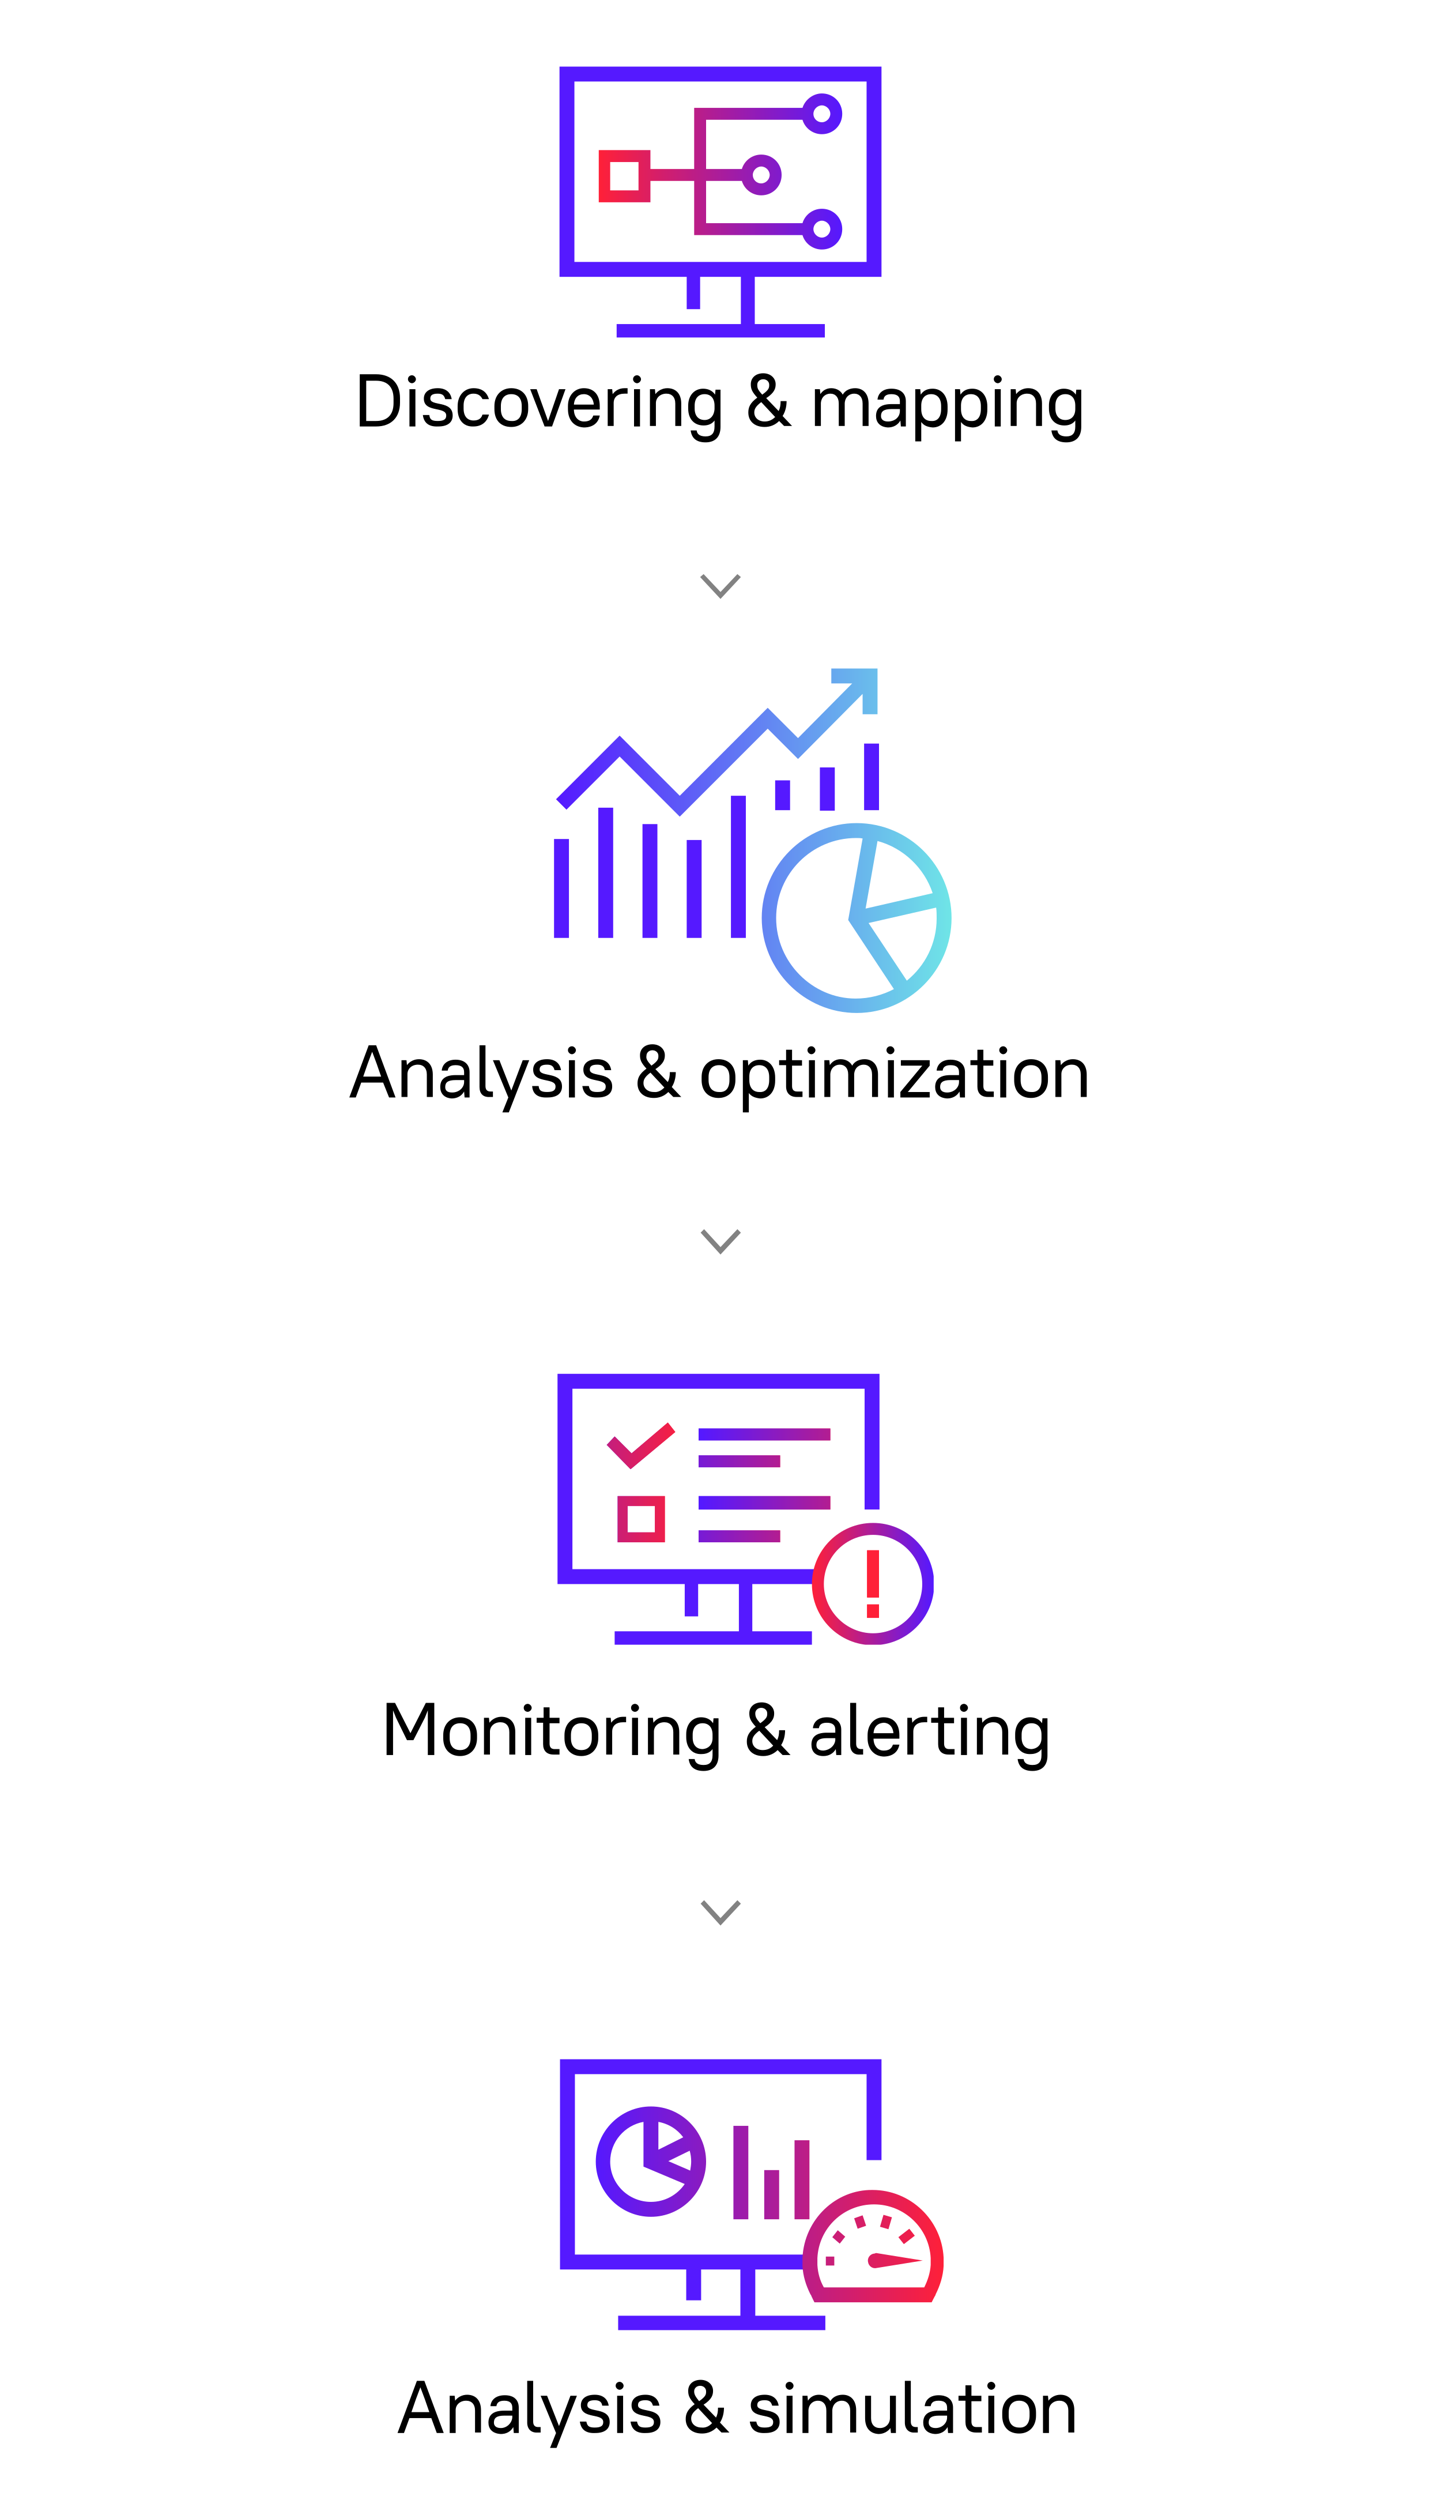 <?xml version="1.0" encoding="utf-8"?>
<!-- Generator: Adobe Illustrator 26.5.0, SVG Export Plug-In . SVG Version: 6.00 Build 0)  -->
<svg version="1.1" id="Layer_1" xmlns="http://www.w3.org/2000/svg" xmlns:xlink="http://www.w3.org/1999/xlink" x="0px" y="0px"
	 width="290px" height="503px" viewBox="0 0 290 503" style="enable-background:new 0 0 290 503;" xml:space="preserve">
<style type="text/css">
	.st0{clip-path:url(#SVGID_00000152982714961575515770000005282303964676586387_);fill:#5519FF;}
	.st1{clip-path:url(#SVGID_00000152982714961575515770000005282303964676586387_);}
	
		.st2{clip-path:url(#SVGID_00000092416080922809260970000011303946247166523018_);fill:url(#SVGID_00000177443404395913251270000004041251955959958918_);}
	.st3{clip-path:url(#SVGID_00000054976394892238925270000009282496968500909740_);fill:#5519FF;}
	.st4{clip-path:url(#SVGID_00000054976394892238925270000009282496968500909740_);}
	
		.st5{clip-path:url(#SVGID_00000033349940161925573490000006894368920677674147_);fill:url(#SVGID_00000134938468850490733090000003688601104906752915_);}
	.st6{clip-path:url(#SVGID_00000086678056871757517380000016959446708719856060_);fill:#5519FF;}
	.st7{clip-path:url(#SVGID_00000086678056871757517380000016959446708719856060_);}
	
		.st8{clip-path:url(#SVGID_00000122681496291183986290000018149425402154318006_);fill:url(#SVGID_00000134216330705511238870000009514335212116445340_);}
	
		.st9{clip-path:url(#SVGID_00000153682245689585539320000008718805646109347000_);fill:url(#SVGID_00000020359563775762163390000012699597262873331890_);}
	.st10{fill:#5519FF;}
	
		.st11{clip-path:url(#SVGID_00000176751394380336445100000011916284495379021197_);fill:url(#SVGID_00000037688568246776190670000009316465925975029937_);}
	
		.st12{clip-path:url(#SVGID_00000173154989164945265400000007809710361443015819_);fill:url(#SVGID_00000004526839544359594520000018432624316123217318_);}
	.st13{fill:url(#SVGID_00000024703995180090369920000002674981427920801463_);}
	.st14{fill:url(#SVGID_00000096781349294073854950000007927503635469346492_);}
	.st15{fill:url(#SVGID_00000137105686129649003570000013946650212946559635_);}
	
		.st16{clip-path:url(#SVGID_00000179646752453741563950000008327520283383558063_);fill:url(#SVGID_00000044880242958844259070000006998627828505194890_);}
	
		.st17{clip-path:url(#SVGID_00000060751115258914828510000015694983770357180824_);fill:url(#SVGID_00000151517845189877047820000013003714578480971674_);}
	
		.st18{clip-path:url(#SVGID_00000180350303113700929350000000879209591630606523_);fill:url(#SVGID_00000078008530662046340230000002951691509378811315_);}
	
		.st19{clip-path:url(#SVGID_00000050648502596743407530000013056691878383278267_);fill:url(#SVGID_00000058573943172388695650000008678064151213411215_);}
	
		.st20{clip-path:url(#SVGID_00000163059969775646251450000017005255396530346402_);fill:url(#SVGID_00000054988386127760706550000018320724310418893746_);}
	
		.st21{clip-path:url(#SVGID_00000043430840205295596940000002525337834190528150_);fill:url(#SVGID_00000145040592714270884780000005253559600248799679_);}
	
		.st22{clip-path:url(#SVGID_00000075879155490213769680000013408487878445715122_);fill:url(#SVGID_00000157996498922331861330000012697965154565943953_);}
	.st23{clip-path:url(#SVGID_00000000224017943378033210000008316318380237051281_);fill:#FF2038;}
	.st24{clip-path:url(#SVGID_00000029021786235493673940000007520737991352743603_);fill:#FF2038;}
	
		.st25{clip-path:url(#SVGID_00000046317054501663569650000007208278425871972229_);fill:url(#SVGID_00000098927531673644116680000002406004120008678575_);}
	
		.st26{clip-path:url(#SVGID_00000163044311819535037140000014082146533561635754_);fill:url(#SVGID_00000128467567715706702000000004924800466386928540_);}
	
		.st27{clip-path:url(#SVGID_00000148663458781981273110000011472656006331964328_);fill:url(#SVGID_00000054973559391800386910000009519124793258097802_);}
	
		.st28{clip-path:url(#SVGID_00000105412216032515509000000010850179282052335807_);fill:url(#SVGID_00000074424118960926597240000003045757267370148487_);}
	
		.st29{clip-path:url(#SVGID_00000090991575055237063940000014774861690607977363_);fill:url(#SVGID_00000152958196772888389550000006219272591134236046_);}
	
		.st30{clip-path:url(#SVGID_00000119812857208090539620000000730193316080274847_);fill:url(#SVGID_00000128473688329053377530000014317679956172702652_);}
	
		.st31{clip-path:url(#SVGID_00000045612856475559039600000012264108553421658519_);fill:url(#SVGID_00000157295594133573545790000002046835247244629145_);}
	.st32{clip-path:url(#SVGID_00000080922294206276610630000013626792291365748412_);fill:#FF2038;}
	.st33{clip-path:url(#SVGID_00000139253842337763517130000001459358282140931993_);fill:#FF2038;}
	
		.st34{clip-path:url(#SVGID_00000044892134789741971280000016221058829375650710_);fill:url(#SVGID_00000101061651543775480180000002992282036565992853_);}
	
		.st35{clip-path:url(#SVGID_00000143604737124721025490000016883019014576523407_);fill:url(#SVGID_00000023241803488688226660000002763961928007212931_);}
	
		.st36{clip-path:url(#SVGID_00000077293716277101565850000004837645558409011624_);fill:url(#SVGID_00000049926075838468197170000008736648739310457246_);}
	
		.st37{clip-path:url(#SVGID_00000148648033190706416380000015321411021734631576_);fill:url(#SVGID_00000000200646859874720780000010093227320159408782_);}
	
		.st38{clip-path:url(#SVGID_00000049939092119174891310000004741628785491923372_);fill:url(#SVGID_00000153687402688710096480000005625067670441332116_);}
	
		.st39{clip-path:url(#SVGID_00000111182257491635489590000003951449809742613429_);fill:url(#SVGID_00000091722090701149177030000000659854721757304251_);}
	
		.st40{clip-path:url(#SVGID_00000076574092339548778280000018337738092456018102_);fill:url(#SVGID_00000145055475466384428660000000802750531286334854_);}
	.st41{clip-path:url(#SVGID_00000176761481584247176260000017467381119085663918_);fill:#FF2038;}
	.st42{clip-path:url(#SVGID_00000122711953415371493680000002158455837325102007_);fill:#FF2038;}
	.st43{fill:none;stroke:#828282;stroke-miterlimit:10;}
	.st44{fill:#828282;}
</style>
<g id="Artwork_283_00000010309732764004633250000010066837055492946312_">
	<g>
		<defs>
			<rect id="SVGID_00000021112802671380884800000014420411374388146061_" x="112.7" y="414.3" width="77.5" height="54.5"/>
		</defs>
		<clipPath id="SVGID_00000157308646673031604320000013707918447228771755_">
			<use xlink:href="#SVGID_00000021112802671380884800000014420411374388146061_"  style="overflow:visible;"/>
		</clipPath>
		<polygon style="clip-path:url(#SVGID_00000157308646673031604320000013707918447228771755_);fill:#5519FF;" points="112.7,414.3 
			112.7,456.6 138.1,456.6 138.1,462.8 141.1,462.8 141.1,456.6 149,456.6 149,465.9 124.4,465.9 124.4,468.9 166.1,468.9 
			166.1,465.9 152,465.9 152,456.6 162,456.6 162,453.6 115.7,453.6 115.7,417.3 174.4,417.3 174.4,434.6 177.4,434.6 177.4,414.3 
					"/>
		<g style="clip-path:url(#SVGID_00000157308646673031604320000013707918447228771755_);">
			<defs>
				<path id="SVGID_00000032617314210792683980000006463491744954065050_" d="M166.2,455.8h1.7V454h-1.7V455.8z M175.9,453.4
					c-0.8,0.1-1.4,0.9-1.2,1.7c0.1,0.8,0.9,1.4,1.7,1.2l9.3-1.5l-9.3-1.5c-0.1,0-0.2,0-0.2,0C176.1,453.4,176,453.4,175.9,453.4
					 M167.5,450.1l1.5,1.3l1.1-1.4l-1.5-1.3L167.5,450.1z M180.8,450.1l1.1,1.4l2.2-1.7l-1.1-1.4L180.8,450.1z M171.9,446.3l0.7,2.1
					l1.7-0.6l-0.7-2.1L171.9,446.3z M177.1,448l1.7,0.5l0.7-2.4l-1.7-0.5L177.1,448z M165.8,460.2c-0.8-1.4-1.2-2.9-1.3-4.5
					c0-0.5,0-0.9,0-1.4c0.3-6.1,5.3-10.8,11.4-10.8c6.1,0,11.1,4.8,11.4,10.8c0,0.5,0,0.9,0,1.4c-0.1,1.6-0.6,3.1-1.3,4.5
					L165.8,460.2L165.8,460.2z M161.5,454.2c0,0.6,0,1.2,0,1.7c0.1,2,0.7,3.9,1.6,5.7c0.1,0.1,0.2,0.3,0.3,0.6
					c0.1,0.1,0.1,0.2,0.1,0.2l0.4,0.8h22.7l0.9,0l0.4-0.8c0,0,0.1-0.1,0.1-0.2c0.2-0.3,0.3-0.5,0.3-0.6c0.9-1.8,1.5-3.7,1.6-5.7
					c0-0.6,0-1.2,0-1.7c-0.4-7.6-6.7-13.6-14.3-13.6C168.2,440.5,161.9,446.5,161.5,454.2 M153.8,446.5h3v-9.9h-3V446.5z
					 M159.9,446.5h3v-15.9h-3V446.5z M147.6,446.5h3v-18.8h-3V446.5z M134.5,434.8l4.3-2.1c0.2,0.7,0.3,1.4,0.3,2.2
					c0,0.6-0.1,1.2-0.2,1.8L134.5,434.8z M122.8,434.9c0-4,2.9-7.3,6.7-8v9l8.3,3.5c-1.5,2.2-4,3.6-6.8,3.6
					C126.5,443,122.8,439.4,122.8,434.9 M132.5,426.9c2.1,0.4,3.8,1.5,5,3.1l-5,2.5V426.9z M119.9,434.9c0,6.1,5,11.1,11.1,11.1
					c6.1,0,11.1-5,11.1-11.1s-5-11.1-11.1-11.1C124.9,423.8,119.9,428.8,119.9,434.9"/>
			</defs>
			<clipPath id="SVGID_00000097476400926949448690000002737577099493931444_">
				<use xlink:href="#SVGID_00000032617314210792683980000006463491744954065050_"  style="overflow:visible;"/>
			</clipPath>
			
				<linearGradient id="SVGID_00000096752198952448530470000005159278592700897945_" gradientUnits="userSpaceOnUse" x1="-1129.474" y1="-481.489" x2="-1128.881" y2="-481.489" gradientTransform="matrix(118.551 0 0 -118.551 134020.312 -56637.535)">
				<stop  offset="0" style="stop-color:#5519FF"/>
				<stop  offset="0.999" style="stop-color:#FF2038"/>
				<stop  offset="1" style="stop-color:#FF2038"/>
			</linearGradient>
			
				<rect x="119.9" y="423.8" style="clip-path:url(#SVGID_00000097476400926949448690000002737577099493931444_);fill:url(#SVGID_00000096752198952448530470000005159278592700897945_);" width="70.3" height="39.5"/>
		</g>
	</g>
</g>
<g>
	<g>
		<defs>
			<path id="SVGID_00000132049813477790705420000004182551987339140237_" d="M163.7,46.1c0-0.9,0.8-1.7,1.7-1.7
				c0.9,0,1.7,0.8,1.7,1.7c0,0.9-0.8,1.7-1.7,1.7C164.5,47.8,163.7,47,163.7,46.1 M151.5,35.2c0-0.9,0.8-1.7,1.7-1.7
				c0.9,0,1.7,0.8,1.7,1.7c0,0.9-0.8,1.7-1.7,1.7C152.2,36.9,151.5,36.1,151.5,35.2 M122.8,32.6h5.7v5.7h-5.7V32.6z M163.7,22.9
				c0-0.9,0.8-1.7,1.7-1.7c0.9,0,1.7,0.8,1.7,1.7c0,0.9-0.8,1.7-1.7,1.7C164.5,24.6,163.7,23.9,163.7,22.9 M161.5,21.7h-21.8V34
				h-8.8v-3.8h-10.5v10.5h10.5v-4.3h8.8v10.9h21.8c0.5,1.7,2.1,2.9,3.9,2.9c2.3,0,4.1-1.8,4.1-4.1c0-2.3-1.8-4.1-4.1-4.1
				c-1.8,0-3.4,1.2-3.9,2.9h-19.4v-8.5h7.2c0.5,1.7,2.1,2.9,3.9,2.9c2.3,0,4.1-1.8,4.1-4.1c0-2.3-1.8-4.1-4.1-4.1
				c-1.8,0-3.4,1.2-3.9,2.9h-7.2v-9.9h19.4c0.5,1.7,2.1,2.9,3.9,2.9c2.3,0,4.1-1.8,4.1-4.1s-1.8-4.1-4.1-4.1
				C163.6,18.8,162,20.1,161.5,21.7"/>
		</defs>
		<clipPath id="SVGID_00000071525883615557387110000016739232528126328232_">
			<use xlink:href="#SVGID_00000132049813477790705420000004182551987339140237_"  style="overflow:visible;"/>
		</clipPath>
		
			<linearGradient id="SVGID_00000136412743797731726610000017155415547904782249_" gradientUnits="userSpaceOnUse" x1="120.459" y1="34.521" x2="169.542" y2="34.521">
			<stop  offset="0" style="stop-color:#FF2038"/>
			<stop  offset="1" style="stop-color:#5519FF"/>
		</linearGradient>
		
			<rect x="120.5" y="18.8" style="clip-path:url(#SVGID_00000071525883615557387110000016739232528126328232_);fill:url(#SVGID_00000136412743797731726610000017155415547904782249_);" width="49.1" height="31.4"/>
	</g>
	<path class="st10" d="M177.4,55.7V13.4h-64.8v42.3h20.5h5.1v6.5h2.7v-6.5h4.1h4.1v9.5h-25v2.7h41.9v-2.7h-14.1v-9.5H177.4z
		 M174.4,52.7h-58.8V16.4h58.8V52.7z"/>
</g>
<g>
	<g>
		<rect x="111.5" y="168.8" class="st10" width="3" height="19.9"/>
	</g>
	<g>
		<rect x="120.4" y="162.5" class="st10" width="3" height="26.2"/>
	</g>
	<g>
		<rect x="129.3" y="165.8" class="st10" width="3" height="22.9"/>
	</g>
	<g>
		<rect x="138.2" y="169" class="st10" width="3" height="19.7"/>
	</g>
	<g>
		<rect x="147.1" y="160.1" class="st10" width="3" height="28.6"/>
	</g>
	<g>
		<rect x="156" y="157" class="st10" width="3" height="6"/>
	</g>
	<g>
		<rect x="165" y="154.4" class="st10" width="3" height="8.7"/>
	</g>
	<g>
		<rect x="173.9" y="149.6" class="st10" width="3" height="13.4"/>
	</g>
	
		<linearGradient id="SVGID_00000180337910549034656000000013178417481354237599_" gradientUnits="userSpaceOnUse" x1="111.912" y1="169.161" x2="191.477" y2="169.161">
		<stop  offset="1.198740e-03" style="stop-color:#5519FF"/>
		<stop  offset="1" style="stop-color:#6FE5E7"/>
	</linearGradient>
	<path style="fill:url(#SVGID_00000180337910549034656000000013178417481354237599_);" d="M172.4,165.6c-10.5,0-19.1,8.6-19.1,19.1
		c0,10.5,8.6,19.1,19.1,19.1s19.1-8.6,19.1-19.1C191.5,174.2,182.9,165.6,172.4,165.6z M187.7,179.7l-13.5,3.1l2.4-13.6
		C181.8,170.6,186,174.6,187.7,179.7z M156.2,184.7c0-8.9,7.2-16.1,16.1-16.1c0.4,0,0.9,0,1.3,0.1l-2.9,16.4l9.2,13.9
		c-2.3,1.2-4.9,1.9-7.7,1.9C163.5,200.9,156.2,193.6,156.2,184.7z M182.5,197.3l-7.7-11.6l13.6-3.1c0.1,0.7,0.1,1.4,0.1,2.2
		C188.5,189.8,186.2,194.3,182.5,197.3z M176.6,134.5v9.2h-3v-4.1l-13,13.1l-6.1-6.1l-17.7,17.7l-12.1-12.1L114,162.9l-2.1-2.1
		l12.8-12.8l12.1,12.1l17.7-17.7l6.1,6.1l10.9-11h-4.2v-3H176.6z"/>
</g>
<g>
	<g>
		<defs>
			<rect id="SVGID_00000157308885272633270920000012153729297917563569_" x="140.6" y="287.4" width="26.5" height="2.4"/>
		</defs>
		
			<linearGradient id="SVGID_00000027581657202610244590000001847774937764468648_" gradientUnits="userSpaceOnUse" x1="167.141" y1="288.587" x2="140.63" y2="288.587">
			<stop  offset="0" style="stop-color:#FF2038"/>
			<stop  offset="1" style="stop-color:#5519FF"/>
		</linearGradient>
		
			<use xlink:href="#SVGID_00000157308885272633270920000012153729297917563569_"  style="overflow:visible;fill:url(#SVGID_00000027581657202610244590000001847774937764468648_);"/>
		<clipPath id="SVGID_00000056426023696853556710000003217927777000886411_">
			<use xlink:href="#SVGID_00000157308885272633270920000012153729297917563569_"  style="overflow:visible;"/>
		</clipPath>
		
			<linearGradient id="SVGID_00000098191084836173127720000005477399036814203008_" gradientUnits="userSpaceOnUse" x1="-851.274" y1="-654.956" x2="-852.27" y2="-654.956" gradientTransform="matrix(47.294 0 0 -47.294 40448.25 -30687.068)">
			<stop  offset="0" style="stop-color:#FF2038"/>
			<stop  offset="1" style="stop-color:#5519FF"/>
		</linearGradient>
		
			<rect x="140.6" y="287.4" style="clip-path:url(#SVGID_00000056426023696853556710000003217927777000886411_);fill:url(#SVGID_00000098191084836173127720000005477399036814203008_);" width="26.5" height="2.4"/>
	</g>
	<g>
		<defs>
			<rect id="SVGID_00000057843026757386874750000007249065027105096064_" x="140.6" y="292.8" width="16.4" height="2.4"/>
		</defs>
		
			<linearGradient id="SVGID_00000066480510842826379340000000289190199356831396_" gradientUnits="userSpaceOnUse" x1="156.991" y1="293.966" x2="140.63" y2="293.966">
			<stop  offset="0" style="stop-color:#FF2038"/>
			<stop  offset="1" style="stop-color:#5519FF"/>
		</linearGradient>
		
			<use xlink:href="#SVGID_00000057843026757386874750000007249065027105096064_"  style="overflow:visible;fill:url(#SVGID_00000066480510842826379340000000289190199356831396_);"/>
		<clipPath id="SVGID_00000127029714851486568400000012349119638124036031_">
			<use xlink:href="#SVGID_00000057843026757386874750000007249065027105096064_"  style="overflow:visible;"/>
		</clipPath>
		
			<linearGradient id="SVGID_00000181767473169176440540000016617911395397937024_" gradientUnits="userSpaceOnUse" x1="-851.488" y1="-654.956" x2="-852.485" y2="-654.956" gradientTransform="matrix(47.294 0 0 -47.294 40448.25 -30681.668)">
			<stop  offset="0" style="stop-color:#FF2038"/>
			<stop  offset="1" style="stop-color:#5519FF"/>
		</linearGradient>
		
			<rect x="140.6" y="292.8" style="clip-path:url(#SVGID_00000127029714851486568400000012349119638124036031_);fill:url(#SVGID_00000181767473169176440540000016617911395397937024_);" width="16.4" height="2.4"/>
	</g>
	<g>
		<defs>
			<rect id="SVGID_00000158744619022856090040000009855865195986782349_" x="140.6" y="301" width="26.5" height="2.7"/>
		</defs>
		
			<linearGradient id="SVGID_00000177450574751340408780000018262328331946562748_" gradientUnits="userSpaceOnUse" x1="167.141" y1="302.316" x2="140.63" y2="302.316">
			<stop  offset="0" style="stop-color:#FF2038"/>
			<stop  offset="1" style="stop-color:#5519FF"/>
		</linearGradient>
		
			<use xlink:href="#SVGID_00000158744619022856090040000009855865195986782349_"  style="overflow:visible;fill:url(#SVGID_00000177450574751340408780000018262328331946562748_);"/>
		<clipPath id="SVGID_00000101062211387939086530000007419257139259169719_">
			<use xlink:href="#SVGID_00000158744619022856090040000009855865195986782349_"  style="overflow:visible;"/>
		</clipPath>
		
			<linearGradient id="SVGID_00000139263991860422987200000015184337499213392312_" gradientUnits="userSpaceOnUse" x1="-851.274" y1="-654.955" x2="-852.27" y2="-654.955" gradientTransform="matrix(47.294 0 0 -47.294 40448.25 -30673.285)">
			<stop  offset="0" style="stop-color:#FF2038"/>
			<stop  offset="1" style="stop-color:#5519FF"/>
		</linearGradient>
		
			<rect x="140.6" y="301" style="clip-path:url(#SVGID_00000101062211387939086530000007419257139259169719_);fill:url(#SVGID_00000139263991860422987200000015184337499213392312_);" width="26.5" height="2.7"/>
	</g>
	<g>
		<defs>
			<rect id="SVGID_00000028301879646070054180000009161475184840390299_" x="140.6" y="307.9" width="16.4" height="2.4"/>
		</defs>
		
			<linearGradient id="SVGID_00000043448110205486779680000006141084725199950722_" gradientUnits="userSpaceOnUse" x1="156.991" y1="309.134" x2="140.63" y2="309.134">
			<stop  offset="0" style="stop-color:#FF2038"/>
			<stop  offset="1" style="stop-color:#5519FF"/>
		</linearGradient>
		
			<use xlink:href="#SVGID_00000028301879646070054180000009161475184840390299_"  style="overflow:visible;fill:url(#SVGID_00000043448110205486779680000006141084725199950722_);"/>
		<clipPath id="SVGID_00000176034137743570794840000007521660817674966448_">
			<use xlink:href="#SVGID_00000028301879646070054180000009161475184840390299_"  style="overflow:visible;"/>
		</clipPath>
		
			<linearGradient id="SVGID_00000123413521431867588790000000636288927148181664_" gradientUnits="userSpaceOnUse" x1="-851.488" y1="-654.955" x2="-852.485" y2="-654.955" gradientTransform="matrix(47.294 0 0 -47.294 40448.25 -30666.441)">
			<stop  offset="0" style="stop-color:#FF2038"/>
			<stop  offset="1" style="stop-color:#5519FF"/>
		</linearGradient>
		
			<rect x="140.6" y="307.9" style="clip-path:url(#SVGID_00000176034137743570794840000007521660817674966448_);fill:url(#SVGID_00000123413521431867588790000000636288927148181664_);" width="16.4" height="2.4"/>
	</g>
	<g>
		<defs>
			<polygon id="SVGID_00000025403687113039274110000007246289336778358704_" points="127.1,292.4 123.7,289 122.1,290.7 
				126.9,295.6 135.9,288.1 134.4,286.2 			"/>
		</defs>
		
			<linearGradient id="SVGID_00000121278681612948035850000014600074252693926304_" gradientUnits="userSpaceOnUse" x1="135.94" y1="290.906" x2="122.062" y2="290.906">
			<stop  offset="0" style="stop-color:#FF2038"/>
			<stop  offset="1" style="stop-color:#5519FF"/>
		</linearGradient>
		
			<use xlink:href="#SVGID_00000025403687113039274110000007246289336778358704_"  style="overflow:visible;fill:url(#SVGID_00000121278681612948035850000014600074252693926304_);"/>
		<clipPath id="SVGID_00000170256510971838479010000005305715237326427045_">
			<use xlink:href="#SVGID_00000025403687113039274110000007246289336778358704_"  style="overflow:visible;"/>
		</clipPath>
		
			<linearGradient id="SVGID_00000034785206071112655320000016281174041876616607_" gradientUnits="userSpaceOnUse" x1="-852.326" y1="-654.956" x2="-853.322" y2="-654.956" gradientTransform="matrix(47.294 0 0 -47.294 40448.25 -30684.74)">
			<stop  offset="0" style="stop-color:#FF2038"/>
			<stop  offset="1" style="stop-color:#5519FF"/>
		</linearGradient>
		
			<rect x="122.1" y="286.2" style="clip-path:url(#SVGID_00000170256510971838479010000005305715237326427045_);fill:url(#SVGID_00000034785206071112655320000016281174041876616607_);" width="13.9" height="9.3"/>
	</g>
	<g>
		<defs>
			<path id="SVGID_00000005973541430386848660000013801873415591387027_" d="M126.3,303h5.5v5.3h-5.5V303z M124.3,310.3h9.5V301
				h-9.5V310.3z"/>
		</defs>
		
			<linearGradient id="SVGID_00000155123261912807244200000008891305795652728763_" gradientUnits="userSpaceOnUse" x1="133.813" y1="305.64" x2="124.27" y2="305.64">
			<stop  offset="0" style="stop-color:#FF2038"/>
			<stop  offset="1" style="stop-color:#5519FF"/>
		</linearGradient>
		
			<use xlink:href="#SVGID_00000005973541430386848660000013801873415591387027_"  style="overflow:visible;fill:url(#SVGID_00000155123261912807244200000008891305795652728763_);"/>
		<clipPath id="SVGID_00000144320131284454675910000005479956178346699146_">
			<use xlink:href="#SVGID_00000005973541430386848660000013801873415591387027_"  style="overflow:visible;"/>
		</clipPath>
		
			<linearGradient id="SVGID_00000045590472000338353110000015640364890444224650_" gradientUnits="userSpaceOnUse" x1="-852.324" y1="-654.955" x2="-853.321" y2="-654.955" gradientTransform="matrix(47.294 0 0 -47.294 40448.25 -30669.949)">
			<stop  offset="0" style="stop-color:#FF2038"/>
			<stop  offset="1" style="stop-color:#5519FF"/>
		</linearGradient>
		
			<rect x="124.3" y="301" style="clip-path:url(#SVGID_00000144320131284454675910000005479956178346699146_);fill:url(#SVGID_00000045590472000338353110000015640364890444224650_);" width="9.5" height="9.4"/>
	</g>
	<polygon class="st10" points="151.4,318.7 164.6,318.7 164.6,315.7 115.2,315.7 115.2,279.4 174,279.4 174,303.7 177,303.7 
		177,276.4 112.2,276.4 112.2,318.7 132.7,318.7 137.8,318.7 137.8,325.2 140.5,325.2 140.5,318.7 144.6,318.7 148.7,318.7 
		148.7,328.2 123.7,328.2 123.7,330.9 163.4,330.9 163.4,328.2 151.4,328.2 	"/>
	<g>
		<defs>
			<path id="SVGID_00000025440776751161140340000014682700036684615556_" d="M165.8,318.7c0-5.5,4.4-9.9,9.9-9.9
				c5.4,0,9.9,4.4,9.9,9.9c0,5.5-4.4,9.9-9.9,9.9C170.3,328.6,165.8,324.1,165.8,318.7 M163.4,318.7c0,6.8,5.5,12.3,12.3,12.3
				c6.8,0,12.3-5.5,12.3-12.3s-5.5-12.3-12.3-12.3C168.9,306.4,163.4,311.9,163.4,318.7"/>
		</defs>
		<clipPath id="SVGID_00000118386846401772609160000013367602549526935715_">
			<use xlink:href="#SVGID_00000025440776751161140340000014682700036684615556_"  style="overflow:visible;"/>
		</clipPath>
		
			<linearGradient id="SVGID_00000003098222478309409160000002468465378293413567_" gradientUnits="userSpaceOnUse" x1="-843.26" y1="-678.459" x2="-842.264" y2="-678.459" gradientTransform="matrix(24.638 0 0 -24.638 20939.434 -16396.992)">
			<stop  offset="0" style="stop-color:#FF2038"/>
			<stop  offset="1" style="stop-color:#5519FF"/>
		</linearGradient>
		
			<rect x="163.4" y="306.4" style="clip-path:url(#SVGID_00000118386846401772609160000013367602549526935715_);fill:url(#SVGID_00000003098222478309409160000002468465378293413567_);" width="24.5" height="24.5"/>
	</g>
	<g>
		<defs>
			<rect id="SVGID_00000145036521347195729270000012669557009270748055_" x="174.5" y="311.9" width="2.4" height="9.5"/>
		</defs>
		<use xlink:href="#SVGID_00000145036521347195729270000012669557009270748055_"  style="overflow:visible;fill:#FF2038;"/>
		<clipPath id="SVGID_00000139983229475637771580000009359557737018298005_">
			<use xlink:href="#SVGID_00000145036521347195729270000012669557009270748055_"  style="overflow:visible;"/>
		</clipPath>
		
			<rect x="174.5" y="311.9" style="clip-path:url(#SVGID_00000139983229475637771580000009359557737018298005_);fill:#FF2038;" width="2.4" height="9.5"/>
	</g>
	<g>
		<defs>
			<rect id="SVGID_00000139260299934341554510000009322982058579603340_" x="174.5" y="322.8" width="2.4" height="2.7"/>
		</defs>
		<use xlink:href="#SVGID_00000139260299934341554510000009322982058579603340_"  style="overflow:visible;fill:#FF2038;"/>
		<clipPath id="SVGID_00000143613350285694169660000016398484843053804168_">
			<use xlink:href="#SVGID_00000139260299934341554510000009322982058579603340_"  style="overflow:visible;"/>
		</clipPath>
		
			<rect x="174.5" y="322.8" style="clip-path:url(#SVGID_00000143613350285694169660000016398484843053804168_);fill:#FF2038;" width="2.4" height="2.7"/>
	</g>
</g>
<g>
	<path d="M86.8,486.5h-4.4l-1.1,3h-1.3l3.9-10.5h1.5l3.9,10.5h-1.4L86.8,486.5z M82.8,485.3h3.6l-0.9-2.6l-0.9-2.4l-0.9,2.4
		L82.8,485.3z"/>
	<path d="M90.5,482h1l0.1,1c0.5-0.7,1.4-1.2,2.4-1.2c1.7,0,2.8,1.1,2.8,3.1v4.5h-1.2V485c0-1.3-0.7-2-1.8-2c-1.2,0-2.1,0.8-2.1,1.9
		v4.6h-1.2V482z"/>
	<path d="M98.3,487.4c0-1.5,0.9-2.4,3.2-2.4h1.6v-0.6c0-0.9-0.5-1.4-1.6-1.4c-1.2,0-1.5,0.5-1.6,1.1h-1.2c0.1-1.2,1-2.2,2.9-2.2
		s2.8,1,2.8,2.5v5.1h-1l-0.1-1.2c-0.5,0.9-1.4,1.4-2.5,1.4C99,489.6,98.3,488.6,98.3,487.4z M103.1,486.4V486h-1.6
		c-1.6,0-2.1,0.5-2.1,1.4c0,0.7,0.5,1.1,1.4,1.1C102,488.5,103,487.5,103.1,486.4z"/>
	<path d="M106.1,487.4V479h1.2v8.2c0,0.8,0.4,1.1,1,1.1h0.5v1.1h-0.6C106.9,489.5,106.1,488.7,106.1,487.4z"/>
	<path d="M111.9,489.5l-3.1-7.5h1.3l2.4,6.1l2.3-6.1h1.3l-4.1,10.5h-1.3L111.9,489.5z"/>
	<path d="M116.7,487.2h1.3c0.2,0.9,0.5,1.2,1.7,1.2c1.3,0,1.7-0.4,1.7-1.1c0-1.9-4.5-0.5-4.5-3.4c0-1.2,0.9-2.1,2.8-2.1
		c1.7,0,2.6,0.9,2.8,2.2h-1.3c-0.1-0.7-0.5-1.1-1.5-1.1c-1.2,0-1.5,0.4-1.5,1c0,1.6,4.5,0.3,4.5,3.4c0,1.3-0.9,2.2-2.9,2.2
		C117.8,489.6,116.9,488.7,116.7,487.2z"/>
	<path d="M123.9,480c0-0.5,0.4-0.8,0.8-0.8s0.8,0.4,0.8,0.8s-0.4,0.8-0.8,0.8S123.9,480.4,123.9,480z M124.2,482h1.2v7.5h-1.2V482z"
		/>
	<path d="M126.9,487.2h1.3c0.2,0.9,0.5,1.2,1.7,1.2c1.3,0,1.7-0.4,1.7-1.1c0-1.9-4.5-0.5-4.5-3.4c0-1.2,0.9-2.1,2.8-2.1
		c1.7,0,2.6,0.9,2.8,2.2h-1.3c-0.2-0.7-0.5-1.1-1.5-1.1c-1.2,0-1.5,0.4-1.5,1c0,1.6,4.5,0.3,4.5,3.4c0,1.3-0.9,2.2-2.9,2.2
		C128,489.6,127.1,488.7,126.9,487.2z"/>
	<path d="M144.2,488.4c-0.8,0.8-1.8,1.2-2.9,1.2c-2.1,0-3.3-1.2-3.3-2.9c0-1,0.3-1.9,1.8-3c-1.1-1.2-1.3-1.8-1.3-2.7
		c0-1.3,1-2.2,2.5-2.2s2.5,1,2.5,2.2c0,0.8-0.2,1.7-1.9,2.8l2.5,2.6c0.3-0.6,0.4-1.2,0.4-2h1.2c0,1.2-0.3,2.2-0.8,3l1.9,2h-1.6
		L144.2,488.4z M143.3,487.5l-2.8-3c-1.2,0.9-1.4,1.5-1.4,2.1c0,1,0.8,1.8,2.1,1.8C142,488.5,142.8,488.1,143.3,487.5z M140.7,483.1
		c1.4-1,1.4-1.4,1.4-2c0-0.6-0.5-1.1-1.2-1.1s-1.2,0.5-1.2,1.1C139.7,481.7,139.9,482.1,140.7,483.1z"/>
	<path d="M150.9,487.2h1.3c0.2,0.9,0.5,1.2,1.7,1.2c1.3,0,1.7-0.4,1.7-1.1c0-1.9-4.5-0.5-4.5-3.4c0-1.2,0.9-2.1,2.8-2.1
		c1.7,0,2.6,0.9,2.8,2.2h-1.3c-0.2-0.7-0.5-1.1-1.5-1.1c-1.2,0-1.5,0.4-1.5,1c0,1.6,4.5,0.3,4.5,3.4c0,1.3-0.9,2.2-2.9,2.2
		C152,489.6,151.1,488.7,150.9,487.2z"/>
	<path d="M158.1,480c0-0.5,0.4-0.8,0.8-0.8s0.8,0.4,0.8,0.8s-0.4,0.8-0.8,0.8S158.1,480.4,158.1,480z M158.3,482h1.2v7.5h-1.2V482z"
		/>
	<path d="M161.5,482h1l0.1,1c0.5-0.8,1.3-1.2,2.2-1.2c1,0,1.9,0.5,2.3,1.3c0.5-0.9,1.5-1.3,2.5-1.3c1.6,0,2.7,1.1,2.7,3.1v4.5h-1.2
		V485c0-1.3-0.7-2-1.7-2c-0.9,0-1.8,0.6-1.9,1.9v4.6h-1.2V485c0-1.3-0.7-2-1.7-2c-0.9,0-1.8,0.6-1.9,1.9v4.6h-1.2V482z"/>
	<path d="M174.1,486.5V482h1.2v4.5c0,1.3,0.7,2,1.8,2c1.1,0,2-0.8,2-2V482h1.2v7.5h-1l-0.1-1c-0.5,0.7-1.4,1.2-2.4,1.2
		C175.1,489.6,174.1,488.5,174.1,486.5z"/>
	<path d="M182.1,487.4V479h1.2v8.2c0,0.8,0.4,1.1,1,1.1h0.4v1.1h-0.6C182.9,489.5,182.1,488.7,182.1,487.4z"/>
	<path d="M185.8,487.4c0-1.5,0.9-2.4,3.1-2.4h1.7v-0.6c0-0.9-0.5-1.4-1.7-1.4c-1.2,0-1.5,0.5-1.6,1.1h-1.2c0.1-1.2,1-2.2,2.8-2.2
		c1.9,0,2.9,1,2.9,2.5v5.1h-1l-0.1-1.2c-0.5,0.9-1.4,1.4-2.5,1.4C186.5,489.6,185.8,488.6,185.8,487.4z M190.6,486.4V486H189
		c-1.6,0-2.1,0.5-2.1,1.4c0,0.7,0.5,1.1,1.4,1.1C189.6,488.5,190.6,487.5,190.6,486.4z"/>
	<path d="M192.9,482h1.4v-2.1h1.2v2.1h2v1.1h-2v4.1c0,0.8,0.4,1.1,1,1.1h1.1v1.1h-1.2c-1.4,0-2.1-0.8-2.1-2.1v-4.3h-1.4V482z"/>
	<path d="M198.7,480c0-0.5,0.4-0.8,0.8-0.8s0.8,0.4,0.8,0.8s-0.4,0.8-0.8,0.8S198.7,480.4,198.7,480z M198.9,482h1.2v7.5h-1.2V482z"
		/>
	<path d="M201.7,486v-0.6c0-2.2,1.4-3.6,3.4-3.6c2,0,3.4,1.3,3.4,3.6v0.6c0,2.2-1.4,3.6-3.4,3.6C203,489.6,201.7,488.3,201.7,486z
		 M207.2,486v-0.6c0-1.6-0.8-2.4-2.1-2.4c-1.3,0-2.1,0.8-2.1,2.4v0.6c0,1.6,0.8,2.4,2.1,2.4C206.4,488.5,207.2,487.6,207.2,486z"/>
	<path d="M209.9,482h1l0.1,1c0.5-0.7,1.4-1.2,2.4-1.2c1.7,0,2.8,1.1,2.8,3.1v4.5H215V485c0-1.3-0.7-2-1.8-2c-1.2,0-2.1,0.8-2.1,1.9
		v4.6h-1.2V482z"/>
</g>
<g>
	<path d="M77.1,217.8h-4.4l-1.1,3h-1.3l3.9-10.5h1.5l3.9,10.5h-1.3L77.1,217.8z M73.1,216.6h3.6l-0.9-2.6l-0.9-2.4l-0.9,2.4
		L73.1,216.6z"/>
	<path d="M80.8,213.3h1l0.1,1c0.5-0.7,1.4-1.2,2.4-1.2c1.7,0,2.8,1.1,2.8,3.1v4.5h-1.2v-4.5c0-1.3-0.7-2-1.8-2
		c-1.2,0-2.1,0.8-2.1,1.9v4.6h-1.2V213.3z"/>
	<path d="M88.6,218.7c0-1.5,0.9-2.4,3.1-2.4h1.7v-0.6c0-0.9-0.5-1.4-1.7-1.4c-1.2,0-1.5,0.5-1.6,1.1h-1.2c0.1-1.2,1-2.2,2.8-2.2
		s2.8,1,2.8,2.5v5.1h-1l-0.1-1.2c-0.5,0.9-1.4,1.4-2.5,1.4C89.3,220.9,88.6,219.9,88.6,218.7z M93.4,217.7v-0.4h-1.7
		c-1.6,0-2.1,0.5-2.1,1.4c0,0.7,0.4,1.1,1.4,1.1C92.4,219.8,93.4,218.8,93.4,217.7z"/>
	<path d="M96.5,218.7v-8.4h1.2v8.2c0,0.8,0.4,1.1,1,1.1h0.5v1.1h-0.6C97.2,220.8,96.5,220,96.5,218.7z"/>
	<path d="M102.3,220.8l-3.1-7.5h1.3l2.4,6.1l2.3-6.1h1.3l-4.1,10.5h-1.3L102.3,220.8z"/>
	<path d="M107.1,218.5h1.3c0.1,0.9,0.5,1.2,1.7,1.2c1.3,0,1.7-0.4,1.7-1.1c0-1.9-4.5-0.5-4.5-3.4c0-1.2,0.9-2.1,2.8-2.1
		c1.7,0,2.6,0.9,2.8,2.2h-1.3c-0.2-0.7-0.5-1.1-1.5-1.1c-1.2,0-1.5,0.4-1.5,1c0,1.6,4.5,0.3,4.5,3.4c0,1.3-0.9,2.2-2.9,2.2
		C108.1,220.9,107.2,220,107.1,218.5z"/>
	<path d="M114.3,211.3c0-0.5,0.4-0.8,0.8-0.8s0.8,0.4,0.8,0.8s-0.4,0.8-0.8,0.8S114.3,211.7,114.3,211.3z M114.5,213.3h1.2v7.5h-1.2
		V213.3z"/>
	<path d="M117.2,218.5h1.3c0.2,0.9,0.5,1.2,1.7,1.2c1.3,0,1.7-0.4,1.7-1.1c0-1.9-4.5-0.5-4.5-3.4c0-1.2,0.9-2.1,2.8-2.1
		c1.7,0,2.6,0.9,2.8,2.2h-1.3c-0.1-0.7-0.5-1.1-1.5-1.1c-1.2,0-1.5,0.4-1.5,1c0,1.6,4.5,0.3,4.5,3.4c0,1.3-0.9,2.2-2.9,2.2
		C118.3,220.9,117.4,220,117.2,218.5z"/>
	<path d="M134.5,219.7c-0.8,0.8-1.8,1.2-2.9,1.2c-2.1,0-3.3-1.2-3.3-2.9c0-1,0.3-1.9,1.8-3c-1.1-1.2-1.3-1.8-1.3-2.7
		c0-1.3,1-2.2,2.5-2.2s2.5,1,2.5,2.2c0,0.8-0.2,1.7-1.9,2.8l2.5,2.6c0.3-0.6,0.4-1.2,0.4-2h1.2c0,1.2-0.3,2.2-0.8,3l1.9,2h-1.6
		L134.5,219.7z M133.7,218.8l-2.8-3c-1.2,0.9-1.4,1.5-1.4,2.1c0,1,0.8,1.8,2.1,1.8C132.4,219.8,133.1,219.4,133.7,218.8z
		 M131.1,214.4c1.4-1,1.4-1.4,1.4-2c0-0.6-0.5-1.1-1.2-1.1s-1.2,0.5-1.2,1.1C130,213,130.2,213.4,131.1,214.4z"/>
	<path d="M141.2,217.3v-0.6c0-2.2,1.4-3.6,3.4-3.6c2,0,3.4,1.3,3.4,3.6v0.6c0,2.2-1.4,3.6-3.4,3.6
		C142.6,220.9,141.2,219.6,141.2,217.3z M146.8,217.3v-0.6c0-1.6-0.8-2.4-2.1-2.4c-1.3,0-2.1,0.8-2.1,2.4v0.6c0,1.6,0.8,2.4,2.1,2.4
		C146,219.8,146.8,219,146.8,217.3z"/>
	<path d="M150.7,219.9v3.9h-1.2v-10.5h1l0.1,1.1c0.5-0.8,1.3-1.2,2.4-1.2c1.7,0,3,1.3,3,3.6v0.6c0,2.3-1.3,3.6-3,3.6
		C152,220.9,151.2,220.6,150.7,219.9z M154.8,217.3v-0.6c0-1.6-0.8-2.4-2-2.4c-1.2,0-2,0.8-2,2.3v0.7c0,1.6,0.8,2.4,2,2.4
		C154,219.8,154.8,219,154.8,217.3z"/>
	<path d="M156.8,213.3h1.4v-2.1h1.2v2.1h2v1.1h-2v4.1c0,0.8,0.4,1.1,1,1.1h1.1v1.1h-1.2c-1.3,0-2.1-0.8-2.1-2.1v-4.3h-1.4V213.3z"/>
	<path d="M162.5,211.3c0-0.5,0.4-0.8,0.8-0.8s0.8,0.4,0.8,0.8s-0.4,0.8-0.8,0.8S162.5,211.7,162.5,211.3z M162.8,213.3h1.2v7.5h-1.2
		V213.3z"/>
	<path d="M165.9,213.3h1l0.1,1c0.5-0.8,1.3-1.2,2.2-1.2c1,0,1.9,0.5,2.3,1.3c0.5-0.9,1.5-1.3,2.5-1.3c1.6,0,2.7,1.1,2.7,3.1v4.5
		h-1.2v-4.5c0-1.3-0.7-2-1.7-2c-0.9,0-1.8,0.6-1.9,1.9v4.6h-1.2v-4.5c0-1.3-0.7-2-1.7-2c-0.9,0-1.8,0.6-1.9,1.9v4.6h-1.2V213.3z"/>
	<path d="M178.4,211.3c0-0.5,0.4-0.8,0.8-0.8s0.8,0.4,0.8,0.8s-0.4,0.8-0.8,0.8S178.4,211.7,178.4,211.3z M178.7,213.3h1.2v7.5h-1.2
		V213.3z"/>
	<path d="M181.4,213.3h5.7v1.1l-4.4,5.3h4.4v1.1h-5.9v-1.1l4.4-5.3h-4.3V213.3z"/>
	<path d="M188.2,218.7c0-1.5,0.9-2.4,3.1-2.4h1.7v-0.6c0-0.9-0.5-1.4-1.7-1.4c-1.2,0-1.5,0.5-1.6,1.1h-1.2c0.1-1.2,1-2.2,2.8-2.2
		c1.9,0,2.9,1,2.9,2.5v5.1h-1l-0.1-1.2c-0.5,0.9-1.4,1.4-2.5,1.4C188.9,220.9,188.2,219.9,188.2,218.7z M193,217.7v-0.4h-1.7
		c-1.6,0-2.1,0.5-2.1,1.4c0,0.7,0.5,1.1,1.4,1.1C192,219.8,193,218.8,193,217.7z"/>
	<path d="M195.3,213.3h1.4v-2.1h1.2v2.1h2v1.1h-2v4.1c0,0.8,0.4,1.1,1,1.1h1.1v1.1h-1.2c-1.4,0-2.1-0.8-2.1-2.1v-4.3h-1.4V213.3z"/>
	<path d="M201.1,211.3c0-0.5,0.4-0.8,0.8-0.8s0.8,0.4,0.8,0.8s-0.4,0.8-0.8,0.8S201.1,211.7,201.1,211.3z M201.3,213.3h1.2v7.5h-1.2
		V213.3z"/>
	<path d="M204.1,217.3v-0.6c0-2.2,1.4-3.6,3.4-3.6c2,0,3.4,1.3,3.4,3.6v0.6c0,2.2-1.4,3.6-3.4,3.6
		C205.4,220.9,204.1,219.6,204.1,217.3z M209.6,217.3v-0.6c0-1.6-0.8-2.4-2.1-2.4c-1.3,0-2.1,0.8-2.1,2.4v0.6c0,1.6,0.8,2.4,2.1,2.4
		C208.8,219.8,209.6,219,209.6,217.3z"/>
	<path d="M212.4,213.3h1l0.1,1c0.5-0.7,1.4-1.2,2.4-1.2c1.7,0,2.8,1.1,2.8,3.1v4.5h-1.2v-4.5c0-1.3-0.7-2-1.8-2
		c-1.2,0-2.1,0.8-2.1,1.9v4.6h-1.2V213.3z"/>
</g>
<g>
	<path d="M72.4,75.3h3.3c3,0,4.8,1.8,4.8,4.8V81c0,3-1.8,4.8-4.8,4.8h-3.3V75.3z M73.7,76.5v8.2h2c2.2,0,3.5-1.2,3.5-3.6v-0.9
		c0-2.4-1.3-3.6-3.5-3.6H73.7z"/>
	<path d="M82.1,76.3c0-0.5,0.4-0.8,0.8-0.8s0.8,0.4,0.8,0.8s-0.4,0.8-0.8,0.8S82.1,76.7,82.1,76.3z M82.4,78.3h1.2v7.5h-1.2V78.3z"
		/>
	<path d="M85.1,83.5h1.3c0.1,0.9,0.5,1.2,1.7,1.2c1.3,0,1.7-0.4,1.7-1.1c0-1.9-4.5-0.5-4.5-3.4c0-1.2,0.9-2.1,2.8-2.1
		c1.7,0,2.6,0.9,2.8,2.2h-1.3c-0.2-0.7-0.5-1.1-1.5-1.1c-1.2,0-1.5,0.4-1.5,1c0,1.6,4.5,0.3,4.5,3.4c0,1.3-0.9,2.2-2.9,2.2
		C86.2,85.9,85.3,85,85.1,83.5z"/>
	<path d="M92.1,82.3v-0.6c0-2.2,1.4-3.6,3.2-3.6c1.8,0,2.7,0.9,3.1,2.2h-1.3c-0.3-0.6-0.8-1.1-1.8-1.1c-1.2,0-2,0.8-2,2.4v0.6
		c0,1.6,0.8,2.4,2,2.4c1.1,0,1.6-0.5,1.8-1.2h1.3c-0.3,1.3-1.3,2.4-3.1,2.4C93.4,85.9,92.1,84.6,92.1,82.3z"/>
	<path d="M99.5,82.3v-0.6c0-2.2,1.4-3.6,3.4-3.6c2,0,3.4,1.3,3.4,3.6v0.6c0,2.2-1.4,3.6-3.4,3.6C100.8,85.9,99.5,84.6,99.5,82.3z
		 M105,82.3v-0.6c0-1.6-0.8-2.4-2.1-2.4c-1.3,0-2.1,0.8-2.1,2.4v0.6c0,1.6,0.8,2.4,2.1,2.4C104.2,84.8,105,84,105,82.3z"/>
	<path d="M106.7,78.3h1.3l2.3,6.4l2.2-6.4h1.3l-2.7,7.5h-1.5L106.7,78.3z"/>
	<path d="M114.3,82.3v-0.6c0-2.2,1.4-3.6,3.2-3.6c2,0,3.2,1.3,3.2,3.6v0.7h-5.2c0,1.5,0.9,2.4,2,2.4c1,0,1.6-0.3,1.9-1.2h1.3
		c-0.3,1.6-1.5,2.4-3.2,2.4C115.6,85.9,114.3,84.6,114.3,82.3z M115.5,81.4h4c-0.1-1.3-0.9-2.1-2-2.1
		C116.4,79.3,115.6,80,115.5,81.4z"/>
	<path d="M122.2,78.3h1l0.1,1c0.5-0.7,1.3-1.2,2.4-1.2h0.6v1.1h-0.6c-1.4,0-2.2,0.7-2.2,1.9v4.6h-1.2V78.3z"/>
	<path d="M127.4,76.3c0-0.5,0.4-0.8,0.8-0.8s0.8,0.4,0.8,0.8s-0.4,0.8-0.8,0.8S127.4,76.7,127.4,76.3z M127.6,78.3h1.2v7.5h-1.2
		V78.3z"/>
	<path d="M130.8,78.3h1l0.1,1c0.5-0.7,1.4-1.2,2.4-1.2c1.7,0,2.8,1.1,2.8,3.1v4.5h-1.2v-4.5c0-1.3-0.7-2-1.8-2
		c-1.2,0-2.1,0.8-2.1,1.9v4.6h-1.2V78.3z"/>
	<path d="M138.5,82.2v-0.6c0-2.1,1.3-3.4,3-3.4c1,0,1.9,0.4,2.4,1.2l0.1-1h1v7.5c0,2-1.1,3.1-3,3.1c-1.8,0-2.8-0.8-3-2.4h1.2
		c0.1,0.8,0.7,1.2,1.8,1.2c1.2,0,1.8-0.6,1.8-2v-1.2c-0.5,0.7-1.3,1-2.2,1C139.8,85.6,138.5,84.4,138.5,82.2z M143.8,82.3v-0.7
		c0-1.5-0.8-2.3-2-2.3c-1.2,0-2,0.8-2,2.3v0.6c0,1.5,0.8,2.3,2,2.3C142.9,84.5,143.7,83.7,143.8,82.3z"/>
	<path d="M156.8,84.7c-0.8,0.8-1.8,1.2-2.9,1.2c-2.1,0-3.3-1.2-3.3-2.9c0-1,0.3-1.9,1.8-3c-1.1-1.2-1.3-1.8-1.3-2.7
		c0-1.3,1-2.2,2.5-2.2s2.5,1,2.5,2.2c0,0.8-0.2,1.7-1.9,2.8l2.5,2.6c0.3-0.6,0.4-1.2,0.4-2h1.2c0,1.2-0.3,2.2-0.8,3l1.9,2h-1.6
		L156.8,84.7z M156,83.9l-2.8-3c-1.2,0.9-1.4,1.5-1.4,2.1c0,1,0.8,1.8,2.1,1.8C154.7,84.8,155.4,84.5,156,83.9z M153.4,79.4
		c1.4-1,1.4-1.4,1.4-2c0-0.6-0.5-1.1-1.2-1.1s-1.2,0.5-1.2,1.1C152.4,78.1,152.5,78.4,153.4,79.4z"/>
	<path d="M164,78.3h1l0.1,1c0.5-0.8,1.3-1.2,2.2-1.2c1,0,1.9,0.5,2.3,1.3c0.5-0.9,1.5-1.3,2.5-1.3c1.6,0,2.7,1.1,2.7,3.1v4.5h-1.2
		v-4.5c0-1.3-0.7-2-1.7-2c-0.9,0-1.8,0.6-1.9,1.9v4.6h-1.2v-4.5c0-1.3-0.7-2-1.7-2c-0.9,0-1.8,0.6-1.9,1.9v4.6H164V78.3z"/>
	<path d="M176.3,83.7c0-1.5,0.9-2.4,3.1-2.4h1.7v-0.6c0-0.9-0.5-1.4-1.7-1.4c-1.2,0-1.5,0.5-1.6,1.1h-1.2c0.1-1.2,1-2.2,2.8-2.2
		c1.9,0,2.9,1,2.9,2.5v5.1h-1l-0.1-1.2c-0.5,0.9-1.4,1.4-2.5,1.4C177,85.9,176.3,84.9,176.3,83.7z M181.1,82.7v-0.4h-1.7
		c-1.6,0-2.1,0.5-2.1,1.4c0,0.7,0.5,1.1,1.4,1.1C180.1,84.8,181.1,83.9,181.1,82.7z"/>
	<path d="M185.4,84.9v3.9h-1.2V78.3h1l0.1,1.1c0.5-0.8,1.3-1.2,2.4-1.2c1.7,0,3,1.3,3,3.6v0.6c0,2.3-1.3,3.6-3,3.6
		C186.6,85.9,185.9,85.6,185.4,84.9z M189.4,82.3v-0.6c0-1.6-0.8-2.4-2-2.4c-1.2,0-2,0.8-2,2.3v0.7c0,1.6,0.8,2.4,2,2.4
		C188.6,84.8,189.4,84,189.4,82.3z"/>
	<path d="M193.4,84.9v3.9h-1.2V78.3h1l0.1,1.1c0.5-0.8,1.3-1.2,2.4-1.2c1.7,0,3,1.3,3,3.6v0.6c0,2.3-1.3,3.6-3,3.6
		C194.6,85.9,193.9,85.6,193.4,84.9z M197.4,82.3v-0.6c0-1.6-0.8-2.4-2-2.4c-1.2,0-2,0.8-2,2.3v0.7c0,1.6,0.8,2.4,2,2.4
		C196.6,84.8,197.4,84,197.4,82.3z"/>
	<path d="M200,76.3c0-0.5,0.4-0.8,0.8-0.8s0.8,0.4,0.8,0.8s-0.4,0.8-0.8,0.8S200,76.7,200,76.3z M200.2,78.3h1.2v7.5h-1.2V78.3z"/>
	<path d="M203.4,78.3h1l0.1,1c0.5-0.7,1.4-1.2,2.4-1.2c1.7,0,2.8,1.1,2.8,3.1v4.5h-1.2v-4.5c0-1.3-0.7-2-1.8-2
		c-1.2,0-2.1,0.8-2.1,1.9v4.6h-1.2V78.3z"/>
	<path d="M211.1,82.2v-0.6c0-2.1,1.3-3.4,3-3.4c1,0,1.9,0.4,2.4,1.2l0.1-1h1v7.5c0,2-1.1,3.1-3,3.1c-1.8,0-2.8-0.8-3-2.4h1.2
		c0.1,0.8,0.7,1.2,1.8,1.2c1.2,0,1.8-0.6,1.8-2v-1.2c-0.5,0.7-1.3,1-2.2,1C212.4,85.6,211.1,84.4,211.1,82.2z M216.4,82.3v-0.7
		c0-1.5-0.8-2.3-2-2.3c-1.2,0-2,0.8-2,2.3v0.6c0,1.5,0.8,2.3,2,2.3C215.6,84.5,216.4,83.7,216.4,82.3z"/>
</g>
<g>
	<path d="M79.7,345.6l-0.6-1.5v9h-1.3v-10.5h1.7l3.1,6.1l3.1-6.1h1.7v10.5h-1.3v-9l-0.6,1.5l-2.3,4.5h-1.3L79.7,345.6z"/>
	<path d="M89.2,349.7v-0.6c0-2.2,1.4-3.6,3.4-3.6c2,0,3.4,1.3,3.4,3.6v0.6c0,2.2-1.4,3.6-3.4,3.6C90.5,353.3,89.2,351.9,89.2,349.7z
		 M94.7,349.7v-0.6c0-1.6-0.8-2.4-2.1-2.4c-1.3,0-2.1,0.8-2.1,2.4v0.6c0,1.6,0.8,2.4,2.1,2.4C93.9,352.1,94.7,351.3,94.7,349.7z"/>
	<path d="M97.4,345.6h1l0.1,1c0.5-0.7,1.4-1.2,2.4-1.2c1.7,0,2.8,1.1,2.8,3.1v4.5h-1.2v-4.5c0-1.3-0.7-2-1.8-2
		c-1.2,0-2.1,0.8-2.1,1.9v4.6h-1.2V345.6z"/>
	<path d="M105.4,343.6c0-0.5,0.4-0.8,0.8-0.8s0.8,0.4,0.8,0.8s-0.4,0.8-0.8,0.8S105.4,344.1,105.4,343.6z M105.7,345.6h1.2v7.5h-1.2
		V345.6z"/>
	<path d="M108.1,345.6h1.3v-2.1h1.2v2.1h2v1.1h-2v4.1c0,0.8,0.4,1.1,1,1.1h1v1.1h-1.2c-1.4,0-2.1-0.8-2.1-2.1v-4.3h-1.3V345.6z"/>
	<path d="M113.6,349.7v-0.6c0-2.2,1.4-3.6,3.4-3.6c2,0,3.4,1.3,3.4,3.6v0.6c0,2.2-1.4,3.6-3.4,3.6
		C114.9,353.3,113.6,351.9,113.6,349.7z M119.1,349.7v-0.6c0-1.6-0.8-2.4-2.1-2.4c-1.3,0-2.1,0.8-2.1,2.4v0.6c0,1.6,0.8,2.4,2.1,2.4
		C118.3,352.1,119.1,351.3,119.1,349.7z"/>
	<path d="M121.9,345.6h1l0.1,1c0.5-0.7,1.3-1.2,2.4-1.2h0.6v1.1h-0.6c-1.4,0-2.2,0.7-2.2,1.9v4.6h-1.2V345.6z"/>
	<path d="M127,343.6c0-0.5,0.4-0.8,0.8-0.8s0.8,0.4,0.8,0.8s-0.4,0.8-0.8,0.8S127,344.1,127,343.6z M127.2,345.6h1.2v7.5h-1.2V345.6
		z"/>
	<path d="M130.4,345.6h1l0.1,1c0.5-0.7,1.4-1.2,2.4-1.2c1.7,0,2.8,1.1,2.8,3.1v4.5h-1.2v-4.5c0-1.3-0.7-2-1.8-2
		c-1.2,0-2.1,0.8-2.1,1.9v4.6h-1.2V345.6z"/>
	<path d="M138.1,349.5v-0.6c0-2.1,1.3-3.4,3-3.4c1,0,1.9,0.4,2.4,1.2l0.1-1h1v7.5c0,2-1.1,3.1-3,3.1c-1.8,0-2.8-0.8-3-2.4h1.2
		c0.1,0.8,0.7,1.2,1.8,1.2c1.2,0,1.8-0.6,1.8-2v-1.2c-0.5,0.7-1.3,1-2.2,1C139.4,353,138.1,351.7,138.1,349.5z M143.4,349.7v-0.7
		c0-1.5-0.8-2.3-2-2.3c-1.2,0-2,0.8-2,2.3v0.6c0,1.5,0.8,2.3,2,2.3C142.6,351.8,143.4,351,143.4,349.7z"/>
	<path d="M156.5,352.1c-0.8,0.8-1.8,1.2-2.9,1.2c-2.1,0-3.3-1.2-3.3-2.9c0-1,0.3-1.9,1.8-3c-1.1-1.2-1.3-1.8-1.3-2.7
		c0-1.3,1-2.2,2.5-2.2s2.5,1,2.5,2.2c0,0.8-0.2,1.7-1.9,2.8l2.5,2.6c0.3-0.6,0.4-1.2,0.4-2h1.2c0,1.2-0.3,2.2-0.8,3l1.9,2h-1.6
		L156.5,352.1z M155.6,351.2l-2.8-3c-1.2,0.9-1.4,1.5-1.4,2.1c0,1,0.8,1.8,2.1,1.8C154.3,352.1,155.1,351.8,155.6,351.2z M153,346.7
		c1.4-1,1.4-1.4,1.4-2c0-0.6-0.5-1.1-1.2-1.1s-1.2,0.5-1.2,1.1C152,345.4,152.2,345.8,153,346.7z"/>
	<path d="M163.3,351c0-1.5,0.9-2.4,3.1-2.4h1.7V348c0-0.9-0.5-1.4-1.7-1.4c-1.2,0-1.5,0.5-1.6,1.1h-1.2c0.1-1.2,1-2.2,2.8-2.2
		c1.9,0,2.9,1,2.9,2.5v5.1h-1l-0.1-1.2c-0.5,0.9-1.4,1.4-2.5,1.4C164,353.3,163.3,352.3,163.3,351z M168.1,350.1v-0.4h-1.7
		c-1.6,0-2.1,0.5-2.1,1.4c0,0.7,0.5,1.1,1.4,1.1C167,352.1,168,351.2,168.1,350.1z"/>
	<path d="M171.1,351v-8.4h1.2v8.2c0,0.8,0.4,1.1,1,1.1h0.4v1.1h-0.6C171.9,353.1,171.1,352.4,171.1,351z"/>
	<path d="M174.6,349.7v-0.6c0-2.2,1.4-3.6,3.2-3.6c2,0,3.2,1.3,3.2,3.6v0.7h-5.2c0,1.5,0.9,2.4,2,2.4c1,0,1.6-0.3,1.9-1.2h1.3
		c-0.3,1.6-1.5,2.4-3.2,2.4C175.9,353.3,174.6,351.9,174.6,349.7z M175.8,348.7h4c-0.1-1.3-0.9-2.1-2-2.1
		C176.7,346.7,175.9,347.3,175.8,348.7z"/>
	<path d="M182.5,345.6h1l0.1,1c0.5-0.7,1.3-1.2,2.4-1.2h0.6v1.1H186c-1.4,0-2.2,0.7-2.2,1.9v4.6h-1.2V345.6z"/>
	<path d="M187.4,345.6h1.4v-2.1h1.2v2.1h2v1.1h-2v4.1c0,0.8,0.4,1.1,1,1.1h1.1v1.1h-1.2c-1.4,0-2.1-0.8-2.1-2.1v-4.3h-1.4V345.6z"/>
	<path d="M193.2,343.6c0-0.5,0.4-0.8,0.8-0.8s0.8,0.4,0.8,0.8s-0.4,0.8-0.8,0.8S193.2,344.1,193.2,343.6z M193.4,345.6h1.2v7.5h-1.2
		V345.6z"/>
	<path d="M196.6,345.6h1l0.1,1c0.5-0.7,1.4-1.2,2.4-1.2c1.7,0,2.8,1.1,2.8,3.1v4.5h-1.2v-4.5c0-1.3-0.7-2-1.8-2
		c-1.2,0-2.1,0.8-2.1,1.9v4.6h-1.2V345.6z"/>
	<path d="M204.3,349.5v-0.6c0-2.1,1.3-3.4,3-3.4c1,0,1.9,0.4,2.4,1.2l0.1-1h1v7.5c0,2-1.1,3.1-3,3.1c-1.8,0-2.8-0.8-3-2.4h1.2
		c0.1,0.8,0.7,1.2,1.8,1.2c1.2,0,1.8-0.6,1.8-2v-1.2c-0.5,0.7-1.3,1-2.2,1C205.6,353,204.3,351.7,204.3,349.5z M209.6,349.7v-0.7
		c0-1.5-0.8-2.3-2-2.3c-1.2,0-2,0.8-2,2.3v0.6c0,1.5,0.8,2.3,2,2.3C208.8,351.8,209.6,351,209.6,349.7z"/>
</g>
<g>
	<g>
		<polygon class="st44" points="140.9,116.1 141.6,115.5 145,119.1 148.4,115.5 149.1,116.1 145,120.5 		"/>
	</g>
</g>
<g>
	<g>
		<polygon class="st44" points="141,248 141.7,247.3 145,250.9 148.4,247.3 149.1,248 145,252.4 		"/>
	</g>
</g>
<g>
	<g>
		<polygon class="st44" points="141,383 141.7,382.3 145,385.9 148.4,382.3 149.1,383 145,387.4 		"/>
	</g>
</g>
</svg>
